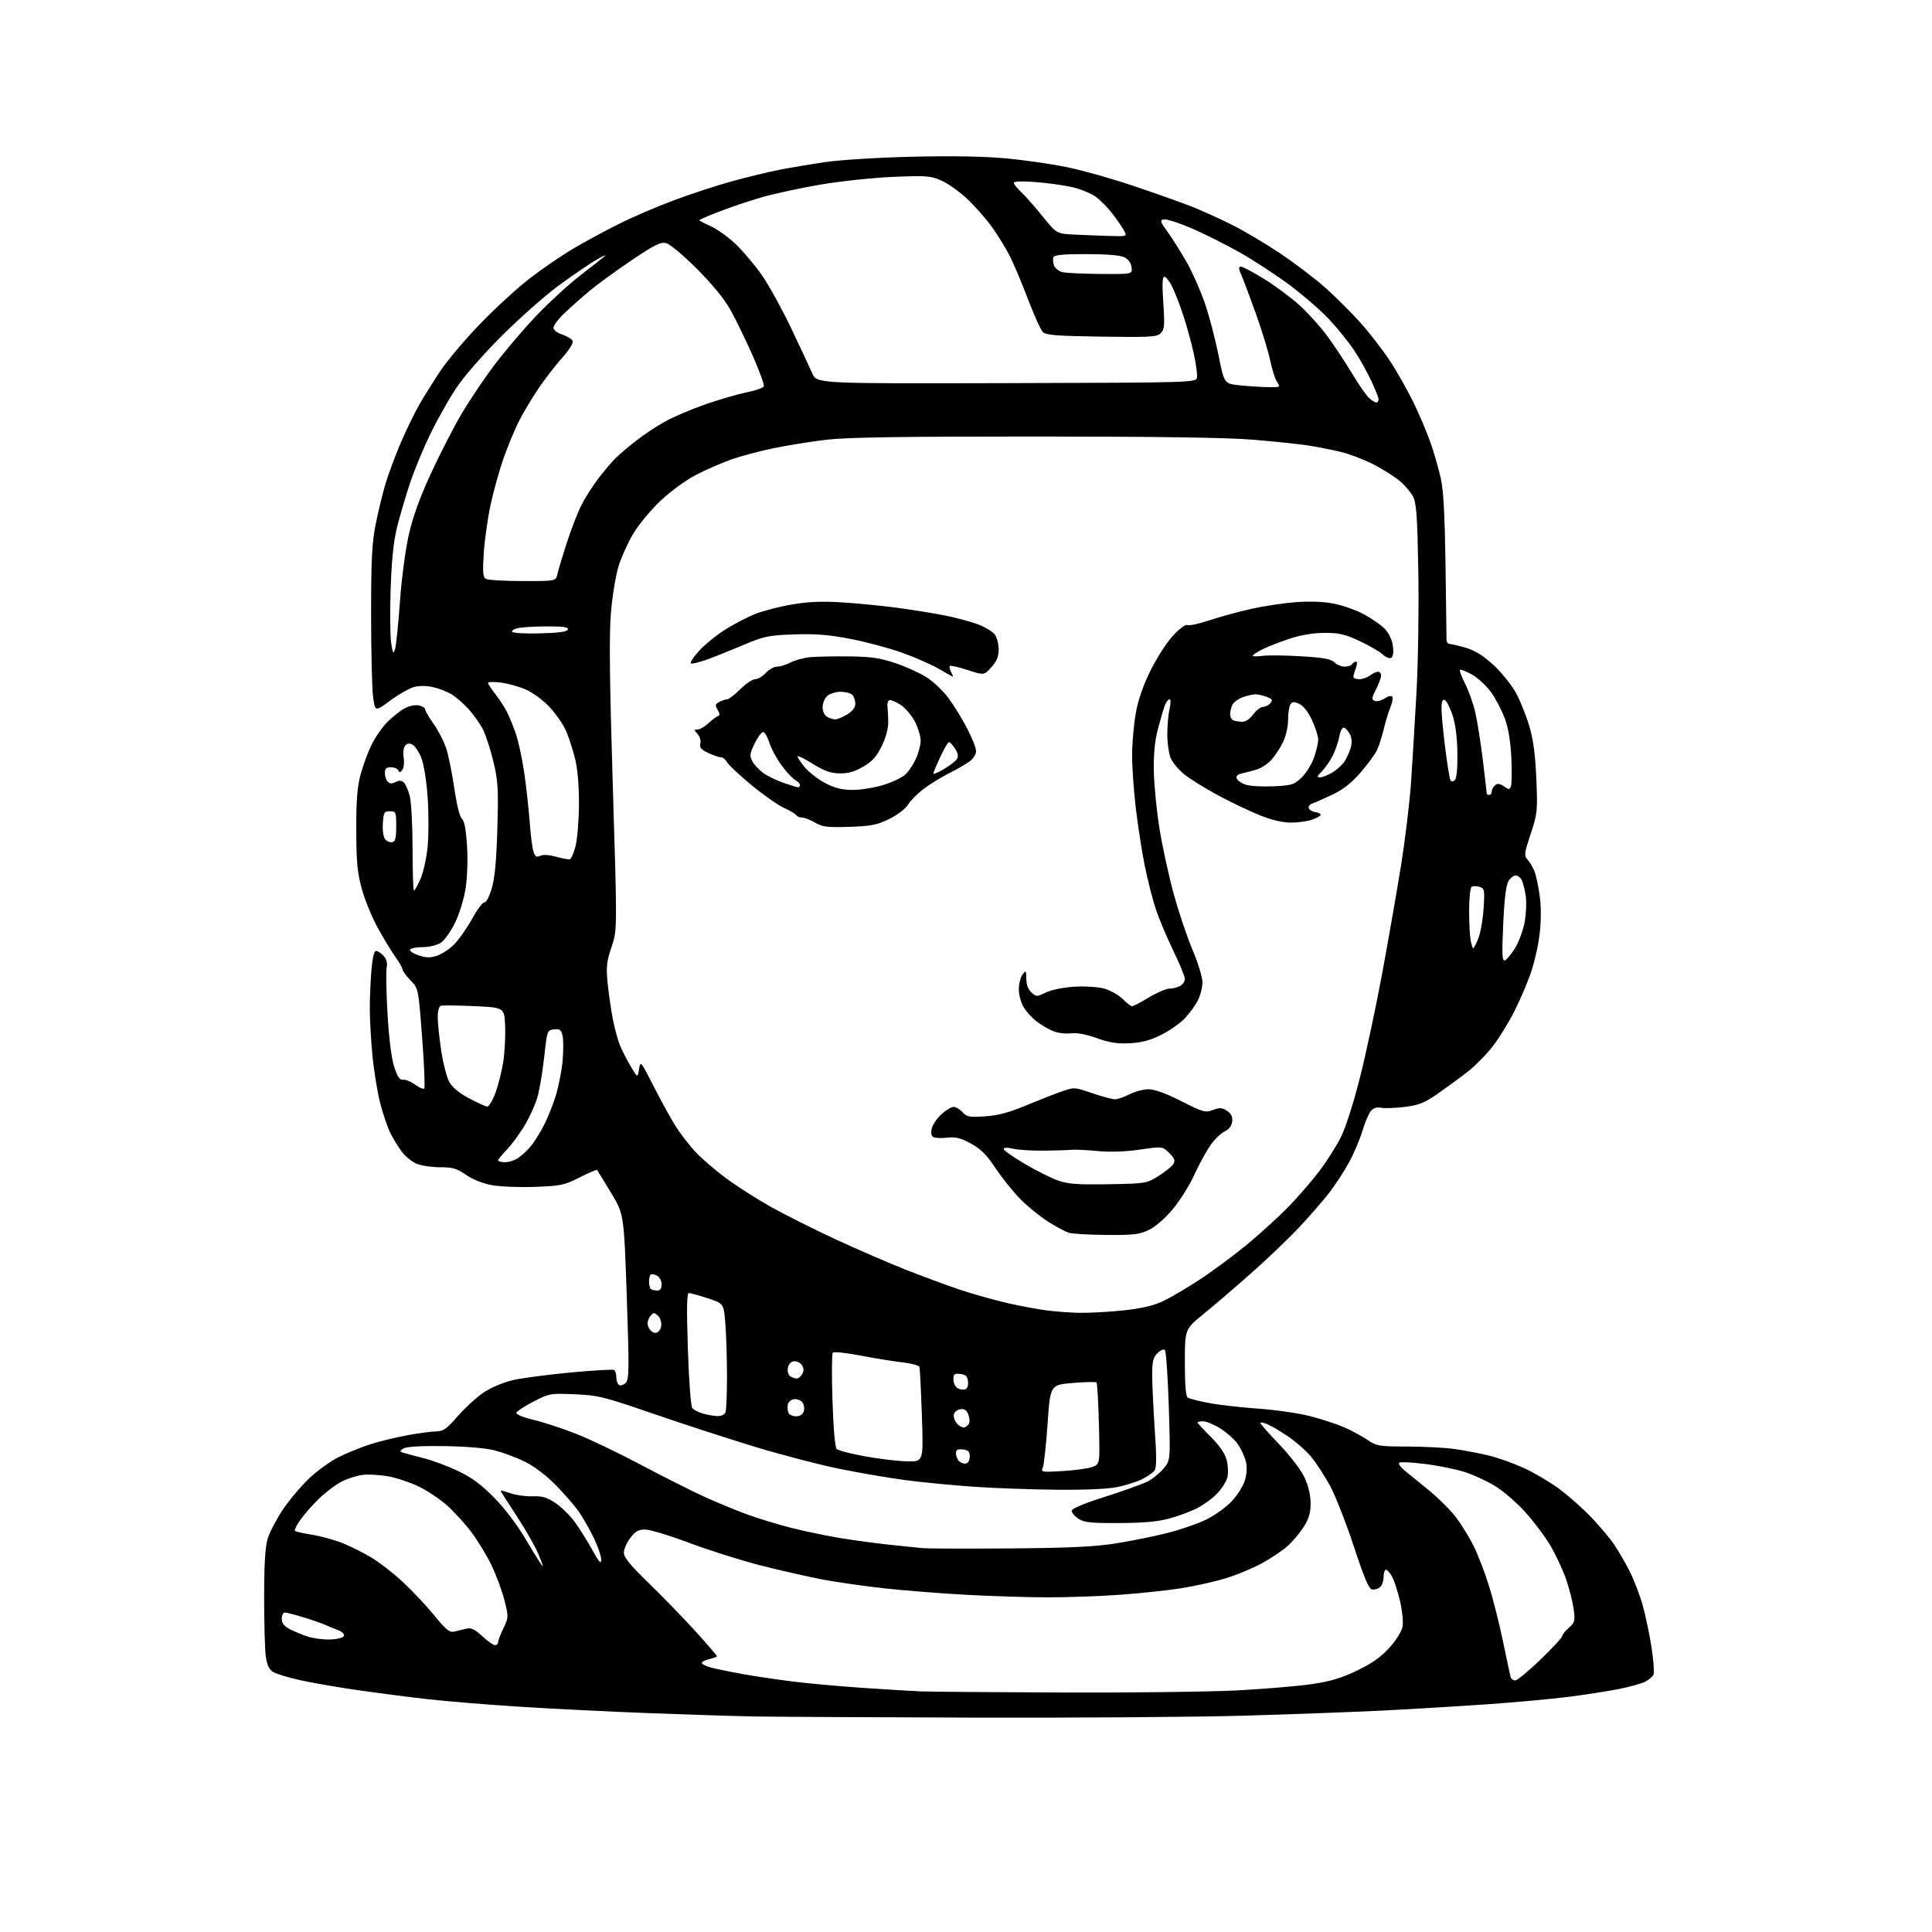 <?xml version="1.0" encoding="UTF-8" standalone="no"?>
<svg 
  version="1.1" 
  xmlns="http://www.w3.org/2000/svg" 
  xmlns:xlink="http://www.w3.org/1999/xlink" 
  xmlns:svg="http://www.w3.org/2000/svg"
  xmlns:rdf="http://www.w3.org/1999/02/22-rdf-syntax-ns#"
  xmlns:cc="http://creativecommons.org/ns#"
  xmlns:dc="http://purl.org/dc/elements/1.1/"
  viewBox="0 0 768 768"
  width="768"
  height="768"
>
<style>svg {background-color: white; }</style>"
<path stroke="none" fill="black" fill-rule="evenodd" d="M387.50,682.78C347.35,682.66 308.20,682.46 300.50,682.33C292.80,682.20 273.68,681.60 258.00,681.00C242.32,680.40 219.15,679.25 206.50,678.44C193.85,677.64 177.43,676.29 170.00,675.45C162.57,674.61 150.20,673.01 142.50,671.91C134.80,670.80 124.49,669.02 119.59,667.96C114.69,666.89 109.69,665.37 108.48,664.58C106.96,663.58 106.10,661.71 105.65,658.43C105.29,655.84 105.00,645.31 105.00,635.02C105.00,621.97 105.42,614.93 106.38,611.72C107.15,609.19 109.82,604.04 112.32,600.27C114.82,596.51 119.51,590.91 122.74,587.83C125.98,584.74 131.29,580.88 134.56,579.25C137.83,577.62 143.43,575.34 147.00,574.19C150.57,573.03 157.26,571.40 161.86,570.55C166.46,569.70 171.68,569.00 173.46,569.00C176.18,569.00 177.55,568.02 181.99,562.92C184.90,559.57 189.58,555.31 192.39,553.45C195.32,551.52 200.28,549.44 204.00,548.59C207.57,547.78 217.87,546.43 226.88,545.58C235.89,544.74 243.65,544.29 244.13,544.58C244.61,544.88 245.00,546.19 245.00,547.50C245.00,548.81 245.49,550.19 246.10,550.56C246.70,550.93 247.89,550.54 248.73,549.70C250.10,548.32 250.15,544.55 249.15,515.38C248.02,482.60 248.02,482.60 242.84,474.05C239.99,469.35 237.52,465.32 237.34,465.09C237.17,464.87 234.06,466.19 230.43,468.03C224.38,471.11 222.94,471.41 212.67,471.80C206.53,472.03 198.80,471.72 195.50,471.11C191.84,470.43 187.83,468.83 185.22,467.00C181.62,464.48 179.99,464.00 174.94,464.00C171.64,464.00 167.43,463.37 165.60,462.61C163.76,461.84 161.13,459.70 159.75,457.86C158.36,456.01 156.31,452.66 155.18,450.41C154.05,448.17 152.22,442.77 151.11,438.41C150.00,434.06 148.62,425.55 148.04,419.50C147.47,413.45 147.00,405.08 147.00,400.90C147.00,396.72 147.29,389.86 147.65,385.65C148.06,380.73 148.72,378.00 149.49,378.00C150.15,378.00 151.49,378.88 152.47,379.96C153.67,381.29 154.07,382.84 153.69,384.71C153.39,386.25 153.55,394.57 154.06,403.21C154.65,413.22 155.63,420.84 156.74,424.21C158.06,428.17 158.94,429.43 160.24,429.21C161.19,429.05 163.32,429.92 164.97,431.14C166.62,432.36 168.27,433.06 168.64,432.70C169.00,432.33 168.63,423.24 167.81,412.48C166.33,392.93 166.33,392.93 163.16,389.67C161.42,387.87 160.00,385.93 160.00,385.35C160.00,384.77 158.74,382.55 157.19,380.40C155.65,378.26 152.49,373.06 150.18,368.85C147.86,364.64 145.00,357.66 143.82,353.35C142.06,346.94 141.66,342.66 141.62,330.00C141.58,318.31 142.00,312.90 143.31,308.00C144.27,304.43 146.23,299.07 147.67,296.11C149.11,293.14 152.00,289.00 154.09,286.91C156.18,284.82 159.32,282.37 161.05,281.47C162.88,280.53 165.23,280.09 166.61,280.44C167.92,280.77 169.00,281.48 169.00,282.02C169.00,282.55 170.51,285.13 172.36,287.75C174.21,290.36 176.45,294.70 177.35,297.38C178.24,300.07 179.70,307.26 180.60,313.36C181.58,320.06 182.78,324.85 183.62,325.47C184.57,326.16 185.22,329.60 185.64,336.00C185.99,341.49 185.77,348.67 185.11,353.00C184.45,357.29 182.65,363.19 180.90,366.78C179.22,370.23 176.67,373.82 175.24,374.76C173.75,375.74 170.67,376.48 168.06,376.49C165.55,376.49 163.28,376.95 163.01,377.50C162.75,378.05 164.28,379.07 166.42,379.78C169.40,380.75 171.12,380.79 173.72,379.93C175.60,379.31 178.66,377.27 180.53,375.40C182.40,373.53 185.63,368.93 187.72,365.16C189.80,361.40 192.00,358.49 192.60,358.70C193.21,358.90 194.48,356.46 195.44,353.28C196.69,349.12 197.33,342.44 197.70,329.50C198.17,313.54 197.99,310.51 196.13,302.74C194.98,297.93 193.11,292.17 191.97,289.95C190.84,287.73 188.31,284.14 186.36,281.98C184.41,279.81 181.37,277.16 179.62,276.08C177.87,274.99 174.52,273.68 172.17,273.15C169.50,272.55 166.63,272.54 164.52,273.12C162.67,273.63 158.44,276.04 155.14,278.48C149.13,282.90 149.13,282.90 148.32,277.20C147.88,274.06 147.52,259.35 147.52,244.50C147.52,222.47 147.85,215.84 149.32,208.50C150.31,203.55 152.05,196.35 153.18,192.50C154.31,188.65 157.07,181.22 159.31,176.00C161.56,170.78 164.96,163.80 166.87,160.50C168.77,157.20 172.55,151.20 175.26,147.16C177.97,143.12 184.98,134.84 190.84,128.76C196.70,122.68 205.53,114.59 210.45,110.77C215.38,106.96 223.19,101.60 227.81,98.88C232.42,96.15 240.54,91.74 245.85,89.09C251.16,86.43 260.90,82.23 267.50,79.76C274.10,77.28 284.45,73.88 290.50,72.19C296.55,70.51 305.10,68.43 309.50,67.56C313.90,66.70 322.23,65.29 328.00,64.44C333.84,63.57 349.19,62.62 362.59,62.30C378.32,61.93 391.28,62.16 399.96,62.96C407.28,63.64 418.26,65.23 424.38,66.50C430.50,67.76 442.48,71.16 451.00,74.04C459.53,76.92 469.76,80.56 473.75,82.13C477.73,83.69 484.98,86.98 489.84,89.42C494.71,91.87 503.37,97.01 509.10,100.86C514.82,104.71 522.74,110.74 526.70,114.25C530.66,117.76 536.92,123.98 540.60,128.07C544.29,132.16 549.74,139.21 552.72,143.75C555.69,148.29 560.09,156.17 562.49,161.25C564.89,166.34 567.83,173.43 569.02,177.00C570.22,180.57 571.88,186.43 572.70,190.00C573.79,194.67 574.32,204.38 574.62,224.50C574.84,239.90 575.02,253.29 575.01,254.25C575.01,255.21 575.59,256.00 576.32,256.00C577.04,256.00 579.96,256.69 582.80,257.53C586.42,258.61 589.70,260.68 593.82,264.49C597.05,267.49 601.06,272.51 602.77,275.72C604.47,278.90 606.83,284.89 608.03,289.01C609.55,294.27 610.35,300.46 610.73,309.80C611.24,322.44 611.13,323.51 608.46,331.53C605.88,339.30 605.78,340.10 607.26,341.73C608.14,342.71 609.39,344.85 610.03,346.50C610.67,348.15 611.60,352.64 612.10,356.47C612.67,360.89 612.62,366.49 611.97,371.75C611.40,376.32 609.77,383.31 608.34,387.28C606.92,391.25 604.06,397.88 601.99,402.00C599.92,406.12 596.18,412.22 593.68,415.55C591.18,418.88 586.51,423.63 583.31,426.12C580.12,428.60 574.72,432.55 571.33,434.90C566.23,438.44 564.00,439.32 558.36,440.02C554.62,440.48 550.41,440.63 549.00,440.35C547.29,440.01 545.95,440.44 544.92,441.67C544.07,442.68 542.58,446.20 541.60,449.50C540.62,452.80 538.25,458.39 536.33,461.93C534.41,465.47 530.86,470.93 528.45,474.07C526.04,477.20 520.57,483.48 516.31,488.01C512.05,492.54 503.38,500.82 497.03,506.41C490.69,512.01 482.24,519.24 478.25,522.49C471.00,528.40 471.00,528.40 471.00,541.64C471.00,550.49 471.38,555.12 472.14,555.59C472.77,555.98 476.48,556.92 480.39,557.68C484.30,558.45 493.12,559.46 500.00,559.94C506.88,560.42 516.23,561.77 520.80,562.94C525.36,564.11 531.51,566.14 534.47,567.44C537.42,568.75 541.56,570.98 543.65,572.41C547.23,574.84 548.22,575.00 559.48,575.02C566.09,575.03 574.65,575.49 578.50,576.04C582.35,576.60 588.42,577.76 592.00,578.64C595.58,579.52 601.81,581.75 605.86,583.60C609.90,585.45 616.21,589.19 619.87,591.90C623.53,594.62 629.25,599.69 632.57,603.17C635.90,606.65 639.99,611.52 641.67,614.00C643.36,616.48 646.13,621.28 647.84,624.67C649.55,628.07 651.88,634.14 653.01,638.17C654.14,642.20 655.71,649.68 656.49,654.78C657.27,659.89 657.65,664.74 657.33,665.57C657.02,666.40 655.54,667.70 654.06,668.47C652.57,669.24 647.79,670.57 643.43,671.43C639.07,672.29 630.10,673.68 623.50,674.52C616.90,675.37 602.27,676.70 591.00,677.49C579.73,678.28 561.05,679.40 549.50,679.98C537.95,680.55 513.20,681.47 494.50,682.01C475.80,682.55 427.65,682.89 387.50,682.78zM422.50,672.80C450.00,672.90 481.27,672.52 492.00,671.95C502.73,671.38 515.97,670.26 521.43,669.46C528.98,668.35 533.32,667.05 539.56,664.03C545.44,661.18 549.06,658.61 552.35,654.96C554.93,652.09 557.20,648.44 557.54,646.64C557.87,644.87 557.44,640.39 556.58,636.67C555.72,632.96 554.32,628.59 553.48,626.96C552.64,625.33 551.51,624.00 550.97,624.00C550.44,624.00 550.00,625.29 550.00,626.88C550.00,628.46 549.35,630.30 548.55,630.96C547.75,631.62 546.33,632.02 545.38,631.83C544.13,631.59 542.17,626.93 538.09,614.50C535.01,605.15 530.77,594.35 528.65,590.50C526.53,586.65 523.23,581.58 521.31,579.23C519.40,576.88 515.19,573.17 511.96,570.97C508.73,568.78 504.94,566.55 503.54,566.02C502.14,565.48 501.00,565.33 501.00,565.66C501.00,566.00 504.41,569.85 508.58,574.21C512.88,578.72 517.20,584.38 518.57,587.32C520.11,590.63 520.98,594.33 520.99,597.55C521.00,601.40 520.32,603.68 518.18,607.05C516.62,609.50 513.72,612.93 511.73,614.67C509.74,616.41 505.28,619.41 501.81,621.33C498.34,623.25 491.90,625.94 487.50,627.31C483.10,628.68 475.00,630.50 469.50,631.36C464.00,632.23 452.98,633.39 445.00,633.96C437.02,634.52 424.20,634.98 416.50,634.97C408.80,634.97 394.40,634.52 384.50,633.98C374.60,633.45 359.98,632.30 352.00,631.44C344.02,630.58 332.77,628.98 327.00,627.88C321.23,626.78 310.20,624.28 302.50,622.32C294.80,620.36 282.04,616.33 274.15,613.37C266.26,610.42 258.29,608.00 256.45,608.00C253.83,608.00 252.55,608.73 250.55,611.34C249.15,613.18 248.00,615.82 248.00,617.21C248.00,619.10 250.48,622.15 257.75,629.18C263.11,634.38 271.44,642.95 276.25,648.24C281.06,653.52 285.00,658.07 285.00,658.34C285.00,658.62 283.65,659.14 282.00,659.50C280.35,659.86 279.00,660.56 279.00,661.04C279.00,661.53 280.69,662.37 282.75,662.91C284.81,663.45 290.32,664.58 295.00,665.43C299.68,666.27 308.68,667.62 315.00,668.41C321.32,669.20 333.93,670.35 343.00,670.96C352.07,671.58 362.43,672.20 366.00,672.35C369.57,672.49 395.00,672.70 422.50,672.80zM602.35,668.00C603.12,668.00 607.64,664.27 612.38,659.70C617.12,655.14 621.00,650.94 621.00,650.38C621.00,649.82 622.18,648.34 623.62,647.09C626.02,645.00 626.18,644.39 625.56,639.66C625.18,636.82 623.82,631.44 622.52,627.69C621.22,623.95 618.37,617.88 616.18,614.19C613.99,610.51 609.43,604.48 606.05,600.79C602.67,597.10 597.33,592.53 594.20,590.64C591.06,588.74 585.73,586.28 582.34,585.18C578.95,584.07 571.85,582.62 566.55,581.96C561.26,581.29 556.60,581.07 556.21,581.46C555.82,581.86 556.67,583.15 558.10,584.34C559.52,585.53 563.91,589.11 567.85,592.29C571.78,595.48 576.75,600.43 578.89,603.29C581.03,606.16 584.13,611.20 585.77,614.50C587.42,617.80 590.12,624.77 591.77,630.00C593.43,635.23 595.99,645.35 597.47,652.50C598.94,659.65 600.32,666.06 600.54,666.75C600.76,667.44 601.57,668.00 602.35,668.00zM196.75,653.97C197.44,653.99 198.00,653.47 198.00,652.82C198.00,652.16 198.95,649.67 200.11,647.27C202.17,643.02 202.18,642.75 200.55,636.21C199.63,632.52 197.34,626.30 195.46,622.39C193.59,618.47 190.00,612.53 187.48,609.19C184.97,605.84 180.64,601.06 177.87,598.57C175.10,596.08 170.06,592.68 166.66,591.02C163.27,589.36 157.80,587.51 154.50,586.90C151.20,586.30 146.61,586.01 144.30,586.27C142.00,586.53 138.17,587.74 135.80,588.95C133.44,590.17 129.35,593.26 126.71,595.83C124.08,598.40 120.75,602.19 119.32,604.27C117.88,606.34 116.94,608.27 117.22,608.55C117.50,608.84 120.61,609.53 124.12,610.10C127.63,610.66 133.10,612.17 136.28,613.46C139.46,614.74 144.57,617.30 147.65,619.15C150.72,620.99 156.26,625.29 159.97,628.70C163.67,632.11 169.31,638.11 172.52,642.02C177.41,648.00 178.71,649.04 180.67,648.57C181.95,648.25 184.09,647.74 185.42,647.41C187.27,646.96 188.73,647.65 191.67,650.38C193.78,652.34 196.06,653.96 196.75,653.97zM131.42,651.71C134.30,651.59 136.51,650.98 136.75,650.26C136.98,649.57 135.89,648.55 134.33,647.99C132.77,647.42 130.60,646.52 129.50,645.99C128.40,645.46 124.58,644.12 121.00,643.02C117.42,641.92 113.94,641.02 113.25,641.01C112.56,641.01 112.00,642.11 112.00,643.47C112.00,645.25 112.92,646.43 115.25,647.64C117.04,648.57 120.30,649.92 122.50,650.62C124.70,651.33 128.71,651.82 131.42,651.71zM215.74,622.59C215.90,622.44 214.94,619.88 213.62,616.90C212.30,613.93 208.47,607.32 205.11,602.22C201.75,597.12 199.00,592.78 199.00,592.59C199.00,592.39 200.81,592.86 203.01,593.62C205.22,594.38 209.16,594.91 211.76,594.80C215.51,594.65 217.40,595.21 220.77,597.45C223.12,599.02 226.56,602.37 228.41,604.90C230.26,607.43 233.39,612.42 235.37,616.00C238.16,621.03 238.98,621.94 238.99,620.00C238.99,618.62 237.70,614.80 236.12,611.50C234.53,608.20 231.90,603.54 230.26,601.14C228.62,598.75 224.42,593.89 220.93,590.35C217.02,586.39 212.26,582.79 208.54,580.98C205.22,579.37 199.87,577.37 196.66,576.55C193.13,575.65 185.23,574.98 176.65,574.85C167.70,574.72 161.73,575.05 160.48,575.75C158.87,576.66 158.78,576.96 160.00,577.39C160.82,577.68 164.43,578.64 168.00,579.53C171.57,580.42 177.88,582.75 182.00,584.71C187.58,587.37 191.29,590.11 196.50,595.41C200.88,599.87 205.74,606.35 209.48,612.71C212.77,618.30 215.59,622.75 215.74,622.59zM401.50,615.52C425.04,615.34 435.15,614.86 443.50,613.54C449.55,612.58 458.77,610.72 464.00,609.40C469.23,608.09 476.26,605.66 479.62,604.00C482.99,602.35 487.57,599.02 489.81,596.59C492.09,594.12 494.36,590.38 494.98,588.08C495.72,585.33 495.77,582.82 495.13,580.51C494.61,578.61 493.17,575.64 491.94,573.91C490.70,572.18 487.65,569.47 485.15,567.88C482.65,566.30 479.57,565.00 478.30,565.00C477.04,565.00 476.00,565.20 476.00,565.43C476.00,565.67 478.39,568.26 481.32,571.18C484.91,574.78 486.96,577.79 487.64,580.50C488.20,582.70 488.30,585.81 487.87,587.41C487.44,589.00 485.61,591.86 483.79,593.75C481.98,595.63 478.44,598.23 475.93,599.52C473.41,600.80 468.46,602.65 464.93,603.61C460.34,604.87 454.63,605.39 444.96,605.44C433.61,605.49 430.98,605.21 428.71,603.73C427.22,602.75 426.00,601.34 426.00,600.58C426.00,599.70 430.74,597.70 439.25,595.00C446.54,592.68 454.13,589.95 456.12,588.94C458.12,587.92 461.00,585.61 462.52,583.79C465.29,580.50 465.29,580.50 464.61,559.01C464.23,547.19 463.54,537.14 463.06,536.66C462.58,536.18 461.28,536.72 460.10,537.90C458.38,539.62 458.00,541.21 458.02,546.75C458.02,550.46 458.49,560.19 459.04,568.37C459.82,579.77 459.77,583.57 458.84,584.69C458.18,585.49 456.03,586.96 454.07,587.96C452.11,588.95 447.80,590.35 444.50,591.06C440.61,591.90 432.01,592.30 420.00,592.19C409.82,592.10 394.98,591.56 387.00,591.00C379.02,590.44 367.10,589.29 360.50,588.45C353.90,587.60 341.81,585.54 333.63,583.87C325.45,582.20 310.15,578.20 299.63,574.99C289.11,571.78 271.05,565.90 259.50,561.92C240.04,555.21 237.76,554.65 228.50,554.25C218.74,553.84 218.35,553.91 212.04,557.16C208.49,559.00 205.43,561.00 205.26,561.61C205.07,562.24 208.02,563.45 212.21,564.44C216.22,565.40 223.86,567.91 229.18,570.02C234.51,572.13 246.00,577.64 254.72,582.26C263.44,586.88 274.61,592.51 279.54,594.77C284.47,597.04 292.24,600.26 296.82,601.94C301.39,603.62 309.49,606.09 314.82,607.42C320.14,608.75 328.77,610.54 334.00,611.40C339.23,612.26 347.77,613.42 353.00,613.99C358.23,614.55 364.30,615.18 366.50,615.39C368.70,615.60 384.45,615.66 401.50,615.52zM422.59,584.76C427.49,584.46 432.79,583.71 434.37,583.09C437.24,581.96 437.24,581.96 436.83,566.03C436.61,557.26 436.18,549.85 435.89,549.55C435.59,549.26 431.33,549.35 426.42,549.76C417.50,550.50 417.50,550.50 416.43,566.00C415.84,574.52 414.98,582.35 414.52,583.40C413.71,585.20 414.10,585.27 422.59,584.76zM383.98,581.77C384.85,581.60 385.50,580.42 385.50,578.99C385.50,577.02 384.93,576.43 382.75,576.18C380.62,575.94 380.00,576.29 380.00,577.73C380.00,578.76 380.55,580.15 381.23,580.83C381.91,581.51 383.14,581.93 383.98,581.77zM360.79,580.92C367.09,581.00 367.09,581.00 366.46,562.75C366.12,552.71 365.69,544.00 365.50,543.39C365.32,542.78 362.32,541.96 358.83,541.57C355.35,541.18 347.83,539.97 342.11,538.87C336.40,537.77 331.41,537.24 331.04,537.69C330.66,538.13 330.60,546.69 330.92,556.70C331.28,567.83 331.93,575.33 332.60,576.00C333.20,576.60 338.38,577.94 344.10,578.96C349.82,579.99 357.33,580.87 360.79,580.92zM383.52,567.36C384.25,567.07 385.05,566.32 385.29,565.67C385.54,565.03 385.35,563.46 384.87,562.18C384.26,560.53 383.37,559.95 381.77,560.18C380.53,560.36 379.36,561.32 379.17,562.32C378.98,563.33 379.58,564.98 380.51,566.01C381.43,567.03 382.79,567.64 383.52,567.36zM285.14,562.91C286.69,562.96 288.04,562.35 288.39,561.42C288.73,560.55 289.00,554.14 288.99,547.17C288.99,540.20 288.70,530.83 288.35,526.34C287.72,518.19 287.72,518.19 281.34,516.09C277.83,514.94 274.45,514.00 273.84,514.00C273.02,514.00 272.91,520.03 273.44,536.25C273.86,549.07 274.61,559.03 275.21,559.75C275.78,560.44 277.66,561.42 279.38,561.91C281.09,562.41 283.69,562.86 285.14,562.91zM316.40,563.00C318.01,563.00 319.09,562.29 319.52,560.95C319.87,559.83 319.60,558.23 318.92,557.40C318.24,556.58 316.74,556.04 315.60,556.20C314.46,556.37 313.37,557.31 313.18,558.31C312.99,559.30 313.08,560.77 313.38,561.56C313.69,562.35 315.05,563.00 316.40,563.00zM383.74,552.27C384.54,551.96 384.98,550.65 384.80,549.12C384.57,547.10 383.87,546.43 381.75,546.18C379.39,545.91 379.00,546.23 379.00,548.38C379.00,549.77 379.76,551.33 380.69,551.85C381.62,552.37 382.99,552.56 383.74,552.27zM316.71,547.98C317.38,547.99 318.38,547.16 318.93,546.14C319.63,544.83 319.54,543.76 318.65,542.53C317.94,541.57 316.50,540.95 315.43,541.15C314.30,541.37 313.36,542.51 313.16,543.90C312.98,545.20 313.43,546.66 314.16,547.12C314.90,547.59 316.05,547.98 316.71,547.98zM260.82,529.80C261.74,529.62 262.65,528.45 262.83,527.18C263.01,525.92 262.61,524.24 261.95,523.44C261.29,522.65 260.38,522.00 259.91,522.00C259.45,522.00 258.59,522.90 258.00,524.00C257.23,525.43 257.24,526.59 258.03,528.06C258.64,529.19 259.89,529.98 260.82,529.80zM429.14,521.87C432.80,521.94 440.45,521.53 446.14,520.95C453.19,520.23 458.21,519.12 461.85,517.46C464.79,516.12 471.54,512.17 476.85,508.69C482.16,505.21 490.77,498.82 496.00,494.48C501.23,490.15 508.58,483.43 512.34,479.55C516.10,475.67 521.57,469.35 524.48,465.50C527.40,461.65 531.25,455.57 533.04,452.00C534.95,448.17 538.10,438.30 540.69,428.00C543.11,418.38 547.09,399.70 549.52,386.50C551.96,373.30 555.30,354.18 556.93,344.00C558.57,333.82 560.36,318.98 560.91,311.00C561.46,303.02 562.44,286.78 563.09,274.91C563.74,263.03 564.06,241.43 563.80,226.91C563.41,204.98 563.05,199.96 561.69,197.34C560.78,195.60 558.36,192.79 556.31,191.10C554.25,189.41 549.63,186.49 546.04,184.63C542.44,182.76 536.58,180.52 533.00,179.65C529.42,178.79 523.58,177.63 520.00,177.08C516.42,176.54 506.75,175.52 498.50,174.82C488.19,173.94 461.01,173.54 411.50,173.52C358.45,173.51 336.61,173.84 328.50,174.80C322.45,175.52 313.00,177.04 307.50,178.17C302.00,179.30 294.35,181.35 290.50,182.72C286.65,184.09 280.35,186.86 276.50,188.86C272.56,190.91 266.44,195.40 262.50,199.14C258.65,202.79 253.80,208.64 251.72,212.14C249.65,215.64 247.03,221.43 245.91,225.00C244.79,228.57 243.42,236.90 242.86,243.50C242.11,252.44 242.30,270.07 243.61,312.61C245.37,369.72 245.37,369.72 243.09,376.45C241.18,382.11 240.93,384.33 241.50,390.34C241.88,394.28 242.79,400.69 243.52,404.60C244.25,408.50 245.58,413.45 246.47,415.60C247.37,417.74 249.31,421.52 250.78,424.00C253.46,428.50 253.46,428.50 254.03,425.00C254.58,421.56 254.68,421.67 259.93,432.00C262.86,437.77 266.78,444.88 268.64,447.78C270.49,450.68 273.92,455.14 276.26,457.70C278.59,460.25 284.01,464.94 288.29,468.13C292.58,471.33 300.68,476.52 306.29,479.67C311.91,482.82 323.48,488.63 332.00,492.58C340.52,496.52 352.90,501.89 359.50,504.51C366.10,507.12 375.82,510.73 381.10,512.52C386.39,514.31 394.97,516.74 400.17,517.93C405.38,519.11 412.53,520.46 416.07,520.91C419.61,521.37 425.49,521.80 429.14,521.87zM261.17,513.00C262.45,513.00 263.00,512.26 263.00,510.54C263.00,509.15 262.18,507.63 261.13,507.07C260.10,506.52 258.98,506.35 258.63,506.70C258.28,507.05 258.00,508.31 258.00,509.50C258.00,510.69 258.30,511.97 258.67,512.33C259.03,512.70 260.16,513.00 261.17,513.00zM439.93,490.91C433.10,490.87 426.33,490.47 424.90,490.04C423.47,489.61 419.67,487.57 416.45,485.51C413.23,483.45 408.28,479.40 405.45,476.49C402.61,473.59 398.22,468.10 395.69,464.29C392.18,459.01 389.87,456.70 385.94,454.57C381.85,452.34 379.91,451.86 376.49,452.25C374.12,452.52 371.63,452.39 370.96,451.97C370.18,451.49 369.98,450.23 370.41,448.51C370.78,447.02 372.52,444.50 374.27,442.90C376.01,441.31 378.18,440.00 379.07,440.00C379.96,440.00 381.55,440.95 382.60,442.11C384.28,443.98 385.32,444.17 391.50,443.77C396.57,443.45 400.98,442.29 407.50,439.58C412.45,437.53 418.86,435.00 421.74,433.98C426.98,432.11 426.98,432.11 434.17,434.56C438.12,435.90 442.19,437.00 443.21,437.00C444.24,437.00 446.84,436.10 449.00,435.00C451.16,433.90 454.57,433.00 456.59,433.00C458.98,433.00 463.51,434.65 469.60,437.73C478.29,442.14 479.16,442.38 482.16,441.24C484.85,440.23 485.79,440.29 487.76,441.58C489.46,442.69 490.03,443.88 489.81,445.81C489.61,447.56 488.56,448.93 486.77,449.79C485.26,450.51 482.68,453.05 481.04,455.45C479.39,457.84 476.53,463.11 474.69,467.15C472.84,471.19 469.04,477.26 466.23,480.63C463.19,484.28 459.35,487.62 456.75,488.88C452.97,490.71 450.67,490.99 439.93,490.91zM440.58,470.75C455.41,470.50 455.75,470.45 460.49,467.50C463.14,465.85 465.79,463.72 466.39,462.76C467.26,461.36 466.95,460.50 464.81,458.36C462.14,455.69 462.14,455.69 453.08,456.99C447.25,457.82 441.23,458.03 436.25,457.55C431.99,457.14 427.38,456.93 426.00,457.06C424.62,457.20 419.68,457.36 415.00,457.41C410.32,457.46 404.81,457.11 402.75,456.64C400.40,456.10 399.00,456.14 399.00,456.75C399.00,457.28 402.71,459.91 407.25,462.59C411.79,465.27 417.75,468.26 420.50,469.24C424.59,470.68 428.25,470.96 440.58,470.75zM200.78,462.00C202.31,462.00 204.66,461.22 206.02,460.27C207.38,459.32 209.48,457.41 210.70,456.02C211.92,454.64 214.24,451.02 215.86,448.00C217.48,444.98 219.76,439.37 220.93,435.55C222.10,431.72 223.33,425.36 223.67,421.41C224.00,417.46 223.97,413.02 223.60,411.55C223.05,409.35 222.44,408.93 220.22,409.19C217.53,409.50 217.49,409.64 216.32,420.24C215.68,426.15 214.46,433.35 213.61,436.24C212.77,439.13 210.46,444.20 208.48,447.50C206.50,450.80 203.33,455.09 201.44,457.04C199.55,458.99 198.00,460.90 198.00,461.29C198.00,461.68 199.25,462.00 200.78,462.00zM193.68,439.89C194.33,439.95 195.79,437.51 196.92,434.48C198.06,431.44 199.46,425.90 200.04,422.17C200.62,418.43 200.96,412.03 200.80,407.94C200.50,400.50 200.50,400.50 188.50,399.95C181.90,399.65 175.94,399.59 175.25,399.81C174.51,400.05 174.00,401.92 174.01,404.36C174.01,406.64 174.64,412.65 175.40,417.72C176.16,422.80 177.63,428.42 178.67,430.22C179.87,432.31 182.71,434.64 186.52,436.64C189.81,438.36 193.03,439.82 193.68,439.89zM449.00,414.71C444.08,414.95 440.92,414.46 436.00,412.67C431.80,411.15 428.17,410.48 425.73,410.77C423.65,411.02 420.50,410.64 418.73,409.92C416.95,409.21 414.04,407.53 412.27,406.20C410.49,404.87 408.12,402.32 407.02,400.53C405.89,398.70 405.00,395.53 405.00,393.32C405.00,391.16 405.66,388.51 406.47,387.44C407.85,385.62 407.94,385.72 407.97,389.10C407.99,391.40 408.72,393.35 410.02,394.52C411.98,396.29 412.16,396.29 415.77,394.53C417.92,393.48 422.67,392.51 427.00,392.24C431.25,391.98 436.41,392.30 438.91,392.97C441.33,393.63 444.63,395.48 446.23,397.08C447.84,398.69 449.55,400.00 450.03,400.00C450.51,400.00 453.51,398.43 456.70,396.50C459.89,394.58 463.54,393.00 464.82,393.00C466.09,393.00 468.00,392.53 469.07,391.96C470.13,391.40 471.00,390.13 471.00,389.14C471.00,388.16 468.93,383.11 466.41,377.93C463.89,372.74 460.77,365.35 459.48,361.50C458.19,357.65 456.19,349.77 455.03,344.00C453.88,338.23 452.27,327.88 451.47,321.01C450.66,314.13 450.02,304.68 450.03,300.01C450.05,295.33 450.71,287.90 451.49,283.50C452.44,278.15 454.40,272.50 457.40,266.45C459.87,261.47 463.90,255.23 466.37,252.59C468.87,249.90 471.33,248.08 471.94,248.47C472.55,248.84 476.53,247.99 480.77,246.58C485.02,245.17 492.55,243.11 497.50,242.01C502.45,240.91 510.40,239.72 515.18,239.36C520.66,238.95 526.18,239.16 530.18,239.94C533.65,240.62 539.04,242.52 542.14,244.17C545.24,245.82 548.99,248.43 550.47,249.97C552.11,251.68 553.37,254.34 553.69,256.76C554.03,259.29 553.79,261.01 553.04,261.48C552.38,261.89 550.89,261.31 549.68,260.17C548.48,259.04 544.35,256.65 540.50,254.85C534.65,252.10 532.35,251.57 526.50,251.59C521.89,251.60 517.11,252.41 512.50,253.94C508.65,255.23 503.81,257.12 501.75,258.16C499.69,259.19 498.00,260.31 498.00,260.65C498.00,260.98 499.69,261.01 501.75,260.72C503.81,260.42 510.72,260.49 517.11,260.88C526.08,261.41 529.10,261.96 530.43,263.29C531.37,264.23 533.21,265.00 534.51,265.00C535.82,265.00 537.16,264.55 537.50,264.00C537.84,263.45 538.53,263.00 539.03,263.00C539.57,263.00 539.55,264.05 538.98,265.57C538.44,266.98 538.00,268.55 538.00,269.07C538.00,269.58 539.04,270.00 540.31,270.00C541.58,270.00 543.49,269.34 544.56,268.53C545.63,267.72 547.06,267.05 547.75,267.03C548.44,267.01 549.00,267.69 549.00,268.54C549.00,269.39 548.09,271.87 546.97,274.06C545.20,277.53 545.14,278.11 546.48,278.63C547.32,278.95 549.11,278.50 550.46,277.62C551.86,276.70 553.14,276.42 553.48,276.97C553.80,277.49 553.45,279.39 552.69,281.21C551.93,283.02 550.73,286.98 550.02,290.00C549.31,293.02 548.05,296.85 547.21,298.50C546.38,300.15 543.44,304.10 540.68,307.27C537.19,311.28 533.81,313.92 529.58,315.92C526.24,317.51 522.68,319.07 521.67,319.40C520.66,319.73 520.02,320.56 520.25,321.25C520.47,321.94 521.63,322.64 522.83,322.82C524.02,323.00 525.00,323.47 525.00,323.87C525.00,324.27 523.51,325.14 521.68,325.80C519.85,326.46 516.04,327.00 513.21,327.00C509.83,327.00 505.54,325.99 500.78,324.07C496.77,322.46 489.38,318.93 484.34,316.23C479.30,313.52 473.28,309.81 470.96,307.97C468.64,306.13 466.13,303.15 465.37,301.35C464.62,299.54 464.01,295.24 464.02,291.78C464.04,288.33 464.44,283.81 464.92,281.75C465.44,279.50 465.42,278.00 464.87,278.00C464.36,278.00 463.55,279.05 463.06,280.33C462.58,281.61 461.35,285.77 460.34,289.58C459.05,294.42 458.55,299.51 458.67,306.50C458.76,312.00 459.78,322.35 460.93,329.50C462.09,336.65 464.64,348.35 466.61,355.50C468.58,362.65 471.95,372.64 474.10,377.70C476.24,382.76 478.00,388.51 478.00,390.49C478.00,392.46 477.15,395.75 476.10,397.79C475.06,399.83 472.67,403.07 470.79,405.00C468.92,406.93 464.71,409.83 461.44,411.45C457.12,413.59 453.72,414.48 449.00,414.71zM598.18,381.78C598.91,381.54 600.73,379.35 602.24,376.92C603.74,374.49 605.47,369.83 606.07,366.56C606.68,363.30 606.86,358.57 606.49,356.06C606.11,353.55 605.38,350.71 604.87,349.75C604.35,348.79 603.28,348.00 602.49,348.00C601.69,348.00 600.41,349.01 599.64,350.25C598.68,351.77 598.00,357.33 597.55,367.36C597.00,379.41 597.12,382.13 598.18,381.78zM585.61,377.00C585.81,377.00 586.70,375.31 587.58,373.25C588.46,371.19 589.43,365.84 589.73,361.36C590.24,353.70 590.14,353.18 588.14,352.55C586.97,352.17 585.56,352.15 585.01,352.49C584.45,352.84 584.00,357.08 584.00,361.93C584.00,366.78 584.28,372.16 584.62,373.88C584.97,375.59 585.41,377.00 585.61,377.00zM164.56,354.00C164.86,354.00 166.02,351.95 167.13,349.44C168.24,346.93 169.52,341.19 169.98,336.69C170.43,332.18 170.44,323.32 170.00,317.00C169.53,310.29 168.47,303.72 167.47,301.22C166.53,298.87 164.96,296.51 163.98,295.99C162.73,295.32 161.87,295.46 161.05,296.45C160.37,297.26 160.13,299.25 160.46,301.17C160.78,303.00 160.55,305.18 159.95,306.00C159.12,307.13 158.72,307.19 158.34,306.25C158.06,305.56 156.75,305.00 155.42,305.00C153.56,305.00 153.00,305.53 153.00,307.30C153.00,308.57 153.52,310.12 154.15,310.75C154.96,311.56 155.87,311.60 157.22,310.88C158.54,310.17 159.53,310.20 160.45,310.96C161.18,311.57 162.28,314.05 162.89,316.47C163.50,318.90 164.00,328.34 164.00,337.44C164.00,346.55 164.25,354.00 164.56,354.00zM226.50,341.57C227.05,341.45 228.08,339.13 228.78,336.42C229.48,333.72 230.10,326.32 230.14,320.00C230.20,312.83 229.65,306.06 228.69,302.00C227.84,298.43 226.23,293.36 225.10,290.74C223.98,288.12 221.01,283.78 218.50,281.10C215.86,278.28 211.80,275.30 208.90,274.05C206.14,272.86 201.65,271.63 198.94,271.31C196.22,270.98 194.00,271.06 194.00,271.47C194.00,271.88 195.29,273.85 196.86,275.86C198.44,277.86 200.51,281.04 201.47,282.91C202.43,284.79 204.06,288.76 205.08,291.73C206.10,294.70 207.60,301.71 208.41,307.32C209.22,312.92 210.20,321.77 210.58,327.00C210.96,332.23 211.66,337.53 212.13,338.79C212.79,340.56 213.38,340.88 214.74,340.20C215.83,339.65 218.22,339.78 221.00,340.55C223.47,341.23 225.95,341.69 226.50,341.57zM155.91,334.78C157.15,334.54 157.50,333.17 157.50,328.49C157.50,322.77 157.39,322.50 155.00,322.50C152.72,322.50 152.47,322.93 152.19,327.33C152.02,330.10 152.40,332.78 153.10,333.62C153.77,334.43 155.03,334.95 155.91,334.78zM337.64,328.68C328.91,328.97 327.01,328.74 324.02,327.01C322.10,325.90 319.76,325.00 318.82,325.00C317.89,325.00 316.85,324.56 316.52,324.03C316.19,323.49 314.02,322.22 311.71,321.19C309.39,320.16 303.57,316.07 298.76,312.11C293.95,308.14 289.54,304.02 288.97,302.95C288.40,301.88 287.29,301.00 286.50,301.00C285.71,301.00 283.45,300.23 281.47,299.29C278.69,297.96 278.00,297.12 278.40,295.57C278.69,294.47 278.20,292.77 277.31,291.79C275.83,290.15 275.83,290.00 277.29,290.00C278.18,290.00 280.08,288.90 281.54,287.55C282.99,286.21 284.70,284.92 285.34,284.68C286.21,284.37 286.19,283.73 285.26,282.16C284.20,280.36 284.30,279.91 285.94,279.03C287.00,278.46 288.40,278.00 289.05,278.00C289.70,278.00 292.04,276.20 294.24,274.00C296.44,271.80 299.10,270.00 300.17,270.00C301.23,270.00 303.14,268.88 304.41,267.50C305.69,266.12 307.71,265.00 308.91,265.00C310.12,265.00 312.54,264.25 314.30,263.34C316.06,262.42 319.52,261.48 322.00,261.24C324.48,261.01 331.40,260.87 337.39,260.93C346.18,261.02 349.74,261.53 355.89,263.59C360.07,264.99 365.68,267.53 368.34,269.23C371.00,270.93 374.89,274.61 376.97,277.41C379.05,280.21 382.39,285.61 384.38,289.40C386.37,293.20 388.00,297.33 388.00,298.58C388.00,299.93 386.88,301.65 385.25,302.80C383.74,303.87 380.03,305.99 377.01,307.51C373.98,309.04 369.52,311.80 367.08,313.66C364.64,315.53 361.87,318.34 360.91,319.91C359.92,321.54 356.73,323.96 353.48,325.55C348.63,327.93 346.30,328.39 337.64,328.68zM592.00,316.00C592.55,316.00 593.00,315.38 593.00,314.62C593.00,313.86 593.59,312.75 594.32,312.15C595.29,311.34 596.21,311.46 597.83,312.59C599.80,313.97 600.07,313.97 600.62,312.54C600.96,311.67 601.03,306.58 600.78,301.23C600.48,294.82 599.61,289.52 598.22,285.70C597.06,282.51 594.60,277.79 592.75,275.20C590.90,272.62 587.47,269.44 585.13,268.14C582.79,266.85 580.65,266.01 580.37,266.29C580.09,266.57 581.03,269.09 582.45,271.89C583.86,274.69 585.67,279.80 586.46,283.24C587.25,286.68 588.60,295.20 589.45,302.16C590.30,309.13 591.00,315.09 591.00,315.41C591.00,315.74 591.45,316.00 592.00,316.00zM339.01,314.00C342.19,314.00 347.66,313.11 351.18,312.03C354.69,310.94 358.61,309.08 359.90,307.88C361.18,306.69 363.07,303.86 364.09,301.61C365.12,299.35 365.97,296.13 365.98,294.46C365.99,292.79 364.99,289.42 363.75,286.97C362.51,284.52 359.96,281.49 358.07,280.24C356.18,278.98 354.16,278.13 353.57,278.33C352.98,278.54 352.62,279.57 352.76,280.61C352.90,281.65 353.05,284.44 353.09,286.82C353.14,289.59 352.21,293.09 350.51,296.57C348.48,300.71 346.74,302.66 343.18,304.75C339.77,306.75 337.22,307.48 333.80,307.43C330.22,307.37 327.71,306.50 323.30,303.76C320.11,301.78 317.31,300.35 317.08,300.59C316.85,300.82 318.02,302.69 319.69,304.75C321.35,306.81 325.08,309.74 327.97,311.25C331.94,313.33 334.64,314.00 339.01,314.00zM317.25,312.97C317.66,312.99 318.00,312.57 318.00,312.04C318.00,311.50 317.14,310.61 316.10,310.05C315.05,309.49 312.61,306.87 310.67,304.23C308.73,301.59 306.55,297.53 305.83,295.21C305.10,292.90 303.99,291.00 303.35,291.00C302.70,291.00 301.18,293.06 299.96,295.58C298.01,299.61 297.91,300.46 299.09,302.66C299.82,304.04 301.79,306.13 303.44,307.32C305.10,308.50 308.72,310.24 311.48,311.20C314.24,312.15 316.84,312.95 317.25,312.97zM506.36,312.56C513.55,312.21 514.50,311.91 517.42,309.08C519.17,307.38 521.38,303.85 522.31,301.24C523.24,298.63 524.00,295.38 524.00,294.00C523.99,292.62 522.88,289.14 521.54,286.25C520.01,282.97 518.11,280.55 516.47,279.81C514.34,278.83 513.69,278.88 512.94,280.06C512.44,280.85 512.02,283.66 512.02,286.29C512.01,289.14 511.14,292.79 509.89,295.29C508.73,297.61 506.63,300.73 505.23,302.23C503.82,303.73 501.28,305.37 499.59,305.89C497.89,306.40 495.28,307.09 493.79,307.42C491.91,307.83 491.25,308.48 491.64,309.51C491.96,310.33 493.63,311.44 495.36,311.97C497.09,312.51 502.04,312.77 506.36,312.56zM578.35,310.05C579.06,309.34 579.43,305.28 579.33,299.21C579.23,292.76 578.56,287.67 577.34,284.07C576.33,281.08 574.94,278.45 574.25,278.23C573.40,277.96 573.00,279.05 573.01,281.67C573.01,283.77 573.68,290.82 574.49,297.32C575.30,303.82 576.25,309.59 576.59,310.15C577.01,310.83 577.60,310.80 578.35,310.05zM524.80,309.00C525.73,308.99 527.94,308.12 529.70,307.04C531.45,305.97 533.61,304.00 534.48,302.67C535.35,301.34 536.46,298.89 536.93,297.23C537.49,295.28 537.39,293.42 536.65,291.94C536.02,290.69 534.96,289.48 534.31,289.26C533.59,289.03 532.84,290.40 532.42,292.69C532.04,294.78 530.85,298.25 529.78,300.38C528.70,302.52 526.76,305.33 525.46,306.63C523.49,308.60 523.38,309.00 524.80,309.00zM375.24,305.70C377.57,304.33 379.90,302.53 380.42,301.70C381.07,300.67 380.83,299.39 379.66,297.60C378.72,296.17 377.63,295.00 377.23,295.01C376.83,295.02 375.26,297.68 373.75,300.93C372.24,304.18 371.00,307.15 371.00,307.52C371.00,307.90 372.91,307.08 375.24,305.70zM493.72,286.92C495.09,286.97 496.79,285.85 498.16,284.00C499.38,282.35 501.14,281.00 502.07,281.00C502.99,281.00 504.31,280.33 504.99,279.52C506.01,278.29 505.76,277.86 503.54,277.02C502.07,276.46 500.07,276.00 499.08,276.00C498.10,276.00 495.87,276.50 494.13,277.11C492.38,277.71 490.52,279.03 489.98,280.04C489.44,281.05 489.00,282.76 489.00,283.85C489.00,284.94 489.56,286.06 490.25,286.34C490.94,286.62 492.50,286.88 493.72,286.92zM332.00,285.97C332.82,285.98 334.96,285.10 336.75,284.01C338.91,282.69 340.00,281.25 340.00,279.71C340.00,278.44 339.46,276.86 338.80,276.20C338.14,275.54 336.04,275.00 334.13,275.00C332.22,275.00 329.83,275.74 328.83,276.65C327.82,277.57 327.00,279.57 327.00,281.11C327.00,282.71 327.74,284.33 328.75,284.92C329.71,285.48 331.18,285.95 332.00,285.97zM378.79,268.98C378.63,268.97 376.12,267.57 373.22,265.88C370.31,264.18 363.71,261.29 358.56,259.45C353.41,257.60 344.13,255.13 337.94,253.95C329.33,252.30 324.11,251.89 315.60,252.19C305.45,252.55 303.73,252.91 295.50,256.40C290.55,258.49 284.09,261.08 281.14,262.15C278.20,263.22 275.30,263.93 274.70,263.73C274.10,263.53 275.55,261.27 277.92,258.71C280.28,256.14 284.98,252.32 288.36,250.22C291.74,248.11 296.97,245.38 299.98,244.15C302.99,242.93 309.52,241.21 314.48,240.35C321.11,239.19 326.42,238.95 334.50,239.44C340.55,239.81 350.45,240.77 356.50,241.58C362.55,242.40 371.10,243.77 375.50,244.64C379.90,245.51 385.86,247.11 388.74,248.18C391.62,249.26 394.66,251.11 395.49,252.29C396.32,253.48 397.00,256.14 397.00,258.21C397.00,260.95 396.21,262.85 394.10,265.22C391.19,268.47 391.19,268.47 384.65,266.34C381.06,265.18 377.88,264.45 377.59,264.74C377.31,265.03 377.52,266.10 378.07,267.13C378.62,268.16 378.94,268.99 378.79,268.98zM157.04,258.00C157.47,256.62 158.33,248.22 158.97,239.33C159.62,230.14 161.14,218.63 162.49,212.66C164.13,205.40 166.85,197.85 171.31,188.18C174.86,180.49 180.31,169.88 183.42,164.60C186.53,159.32 192.38,150.59 196.44,145.21C200.49,139.84 207.93,131.07 212.98,125.74C218.02,120.41 226.05,113.04 230.82,109.36C235.60,105.69 239.95,102.24 240.50,101.70C241.05,101.16 239.47,101.88 237.00,103.31C234.53,104.74 228.00,109.18 222.50,113.19C217.00,117.20 206.64,126.33 199.48,133.49C191.72,141.25 184.34,149.73 181.20,154.50C178.30,158.90 173.74,167.00 171.06,172.50C168.39,178.00 164.79,186.70 163.06,191.84C161.34,196.98 159.01,204.85 157.89,209.34C156.45,215.13 155.69,222.33 155.29,234.11C154.98,243.25 155.08,252.92 155.50,255.61C156.17,259.89 156.36,260.19 157.04,258.00zM214.75,251.78C222.12,251.59 225.46,251.12 225.75,250.25C226.06,249.32 224.03,249.00 217.71,249.00C213.06,249.00 207.85,249.28 206.14,249.62C204.43,249.96 203.29,250.65 203.60,251.15C203.91,251.66 208.92,251.94 214.75,251.78zM207.73,230.98C220.96,231.00 220.96,231.00 221.57,228.25C221.90,226.74 223.55,221.22 225.23,216.00C226.91,210.78 229.53,204.00 231.05,200.95C232.58,197.89 235.72,192.94 238.04,189.95C240.36,186.95 243.43,183.35 244.88,181.95C246.32,180.55 249.91,177.51 252.85,175.20C255.79,172.88 260.96,169.45 264.35,167.58C267.73,165.70 275.06,162.58 280.64,160.65C286.22,158.72 293.57,156.60 296.98,155.92C300.39,155.25 303.38,154.18 303.62,153.54C303.87,152.90 301.85,147.36 299.14,141.22C296.43,135.09 292.51,127.02 290.43,123.29C288.00,118.92 283.24,113.09 277.08,106.91C271.73,101.56 266.31,97.03 264.81,96.66C262.56,96.10 260.27,97.25 250.81,103.63C244.59,107.84 237.04,113.35 234.03,115.89C231.02,118.42 226.63,122.34 224.28,124.58C221.92,126.82 220.00,129.37 220.00,130.25C220.00,131.19 221.46,132.33 223.57,133.02C225.53,133.67 227.38,134.83 227.67,135.59C227.97,136.37 226.13,139.28 223.47,142.24C220.86,145.13 216.61,150.65 214.01,154.50C211.41,158.35 207.92,164.20 206.25,167.50C204.59,170.80 201.87,177.35 200.21,182.06C198.55,186.76 196.23,195.04 195.06,200.46C193.89,205.87 192.65,214.55 192.31,219.75C191.81,227.28 191.97,229.37 193.09,230.08C193.87,230.57 200.45,230.98 207.73,230.98zM547.11,160.00C547.60,160.00 548.00,159.44 548.00,158.75C548.00,158.06 546.66,154.66 545.01,151.19C543.37,147.72 540.34,142.33 538.27,139.21C536.19,136.09 531.80,130.64 528.50,127.10C525.20,123.56 518.12,117.39 512.77,113.40C507.42,109.40 498.51,103.57 492.96,100.43C487.42,97.29 478.80,92.96 473.81,90.81C468.81,88.66 463.84,87.03 462.76,87.20C460.96,87.47 461.10,87.94 464.36,92.50C466.32,95.25 469.71,100.65 471.88,104.50C474.05,108.35 477.22,115.55 478.94,120.50C480.65,125.45 483.08,134.68 484.34,141.00C486.63,152.50 486.63,152.50 492.57,153.14C495.83,153.49 500.87,153.83 503.77,153.89C509.01,154.00 509.04,153.98 507.61,151.75C506.83,150.51 505.64,146.80 504.97,143.50C504.31,140.20 501.85,132.10 499.52,125.50C497.18,118.90 494.52,111.81 493.62,109.75C492.34,106.84 492.27,106.00 493.28,106.00C494.00,106.00 498.16,108.21 502.54,110.91C506.92,113.61 513.27,118.33 516.65,121.41C520.03,124.48 525.02,130.03 527.74,133.74C530.45,137.46 534.84,144.10 537.49,148.50C540.13,152.90 543.18,157.29 544.26,158.25C545.34,159.21 546.62,160.00 547.11,160.00zM400.12,152.30C475.50,152.09 475.50,152.09 475.83,149.96C476.01,148.79 475.40,144.38 474.46,140.16C473.52,135.95 471.63,129.12 470.25,125.00C468.88,120.88 466.90,115.81 465.85,113.75C464.81,111.69 463.46,110.00 462.84,110.00C462.05,110.00 461.93,112.99 462.42,120.37C463.03,129.39 462.89,130.96 461.42,132.44C459.90,133.95 457.36,134.10 437.89,133.82C419.92,133.56 415.80,133.23 414.54,131.97C413.70,131.13 411.05,125.28 408.65,118.97C406.26,112.66 403.05,105.03 401.53,102.00C400.01,98.97 396.84,93.80 394.50,90.50C392.16,87.20 387.71,82.11 384.62,79.19C381.53,76.28 376.88,72.95 374.28,71.80C369.94,69.88 368.35,69.76 355.03,70.31C347.04,70.65 333.98,72.04 326.00,73.40C318.02,74.77 307.52,77.05 302.67,78.46C297.81,79.88 290.27,82.41 285.92,84.09C281.56,85.77 278.00,87.32 278.00,87.53C278.00,87.74 280.03,88.80 282.50,89.90C284.98,90.99 289.44,94.20 292.43,97.02C295.42,99.85 300.16,105.48 302.97,109.55C305.78,113.62 311.02,123.15 314.62,130.72C318.21,138.30 321.96,146.30 322.94,148.50C324.73,152.50 324.73,152.50 400.12,152.30zM437.32,108.90C450.13,109.00 450.13,109.00 449.82,106.27C449.62,104.56 448.57,103.08 447.00,102.29C445.39,101.48 440.00,101.02 431.86,101.01C422.65,101.00 419.09,101.34 418.75,102.25C418.49,102.94 418.59,104.39 418.98,105.48C419.37,106.56 420.77,107.76 422.09,108.13C423.42,108.50 430.27,108.85 437.32,108.90zM441.29,93.80C448.03,94.00 448.06,93.99 446.88,91.75C446.22,90.51 444.16,87.50 442.30,85.05C440.44,82.60 437.39,79.51 435.52,78.18C433.65,76.85 429.50,75.15 426.31,74.41C423.11,73.66 416.56,72.75 411.75,72.38C406.38,71.97 403.00,72.08 403.00,72.67C403.00,73.20 404.40,74.95 406.12,76.56C407.83,78.18 411.66,82.52 414.62,86.21C420.02,92.91 420.02,92.91 427.26,93.26C431.24,93.45 437.55,93.69 441.29,93.80z" />

</svg>